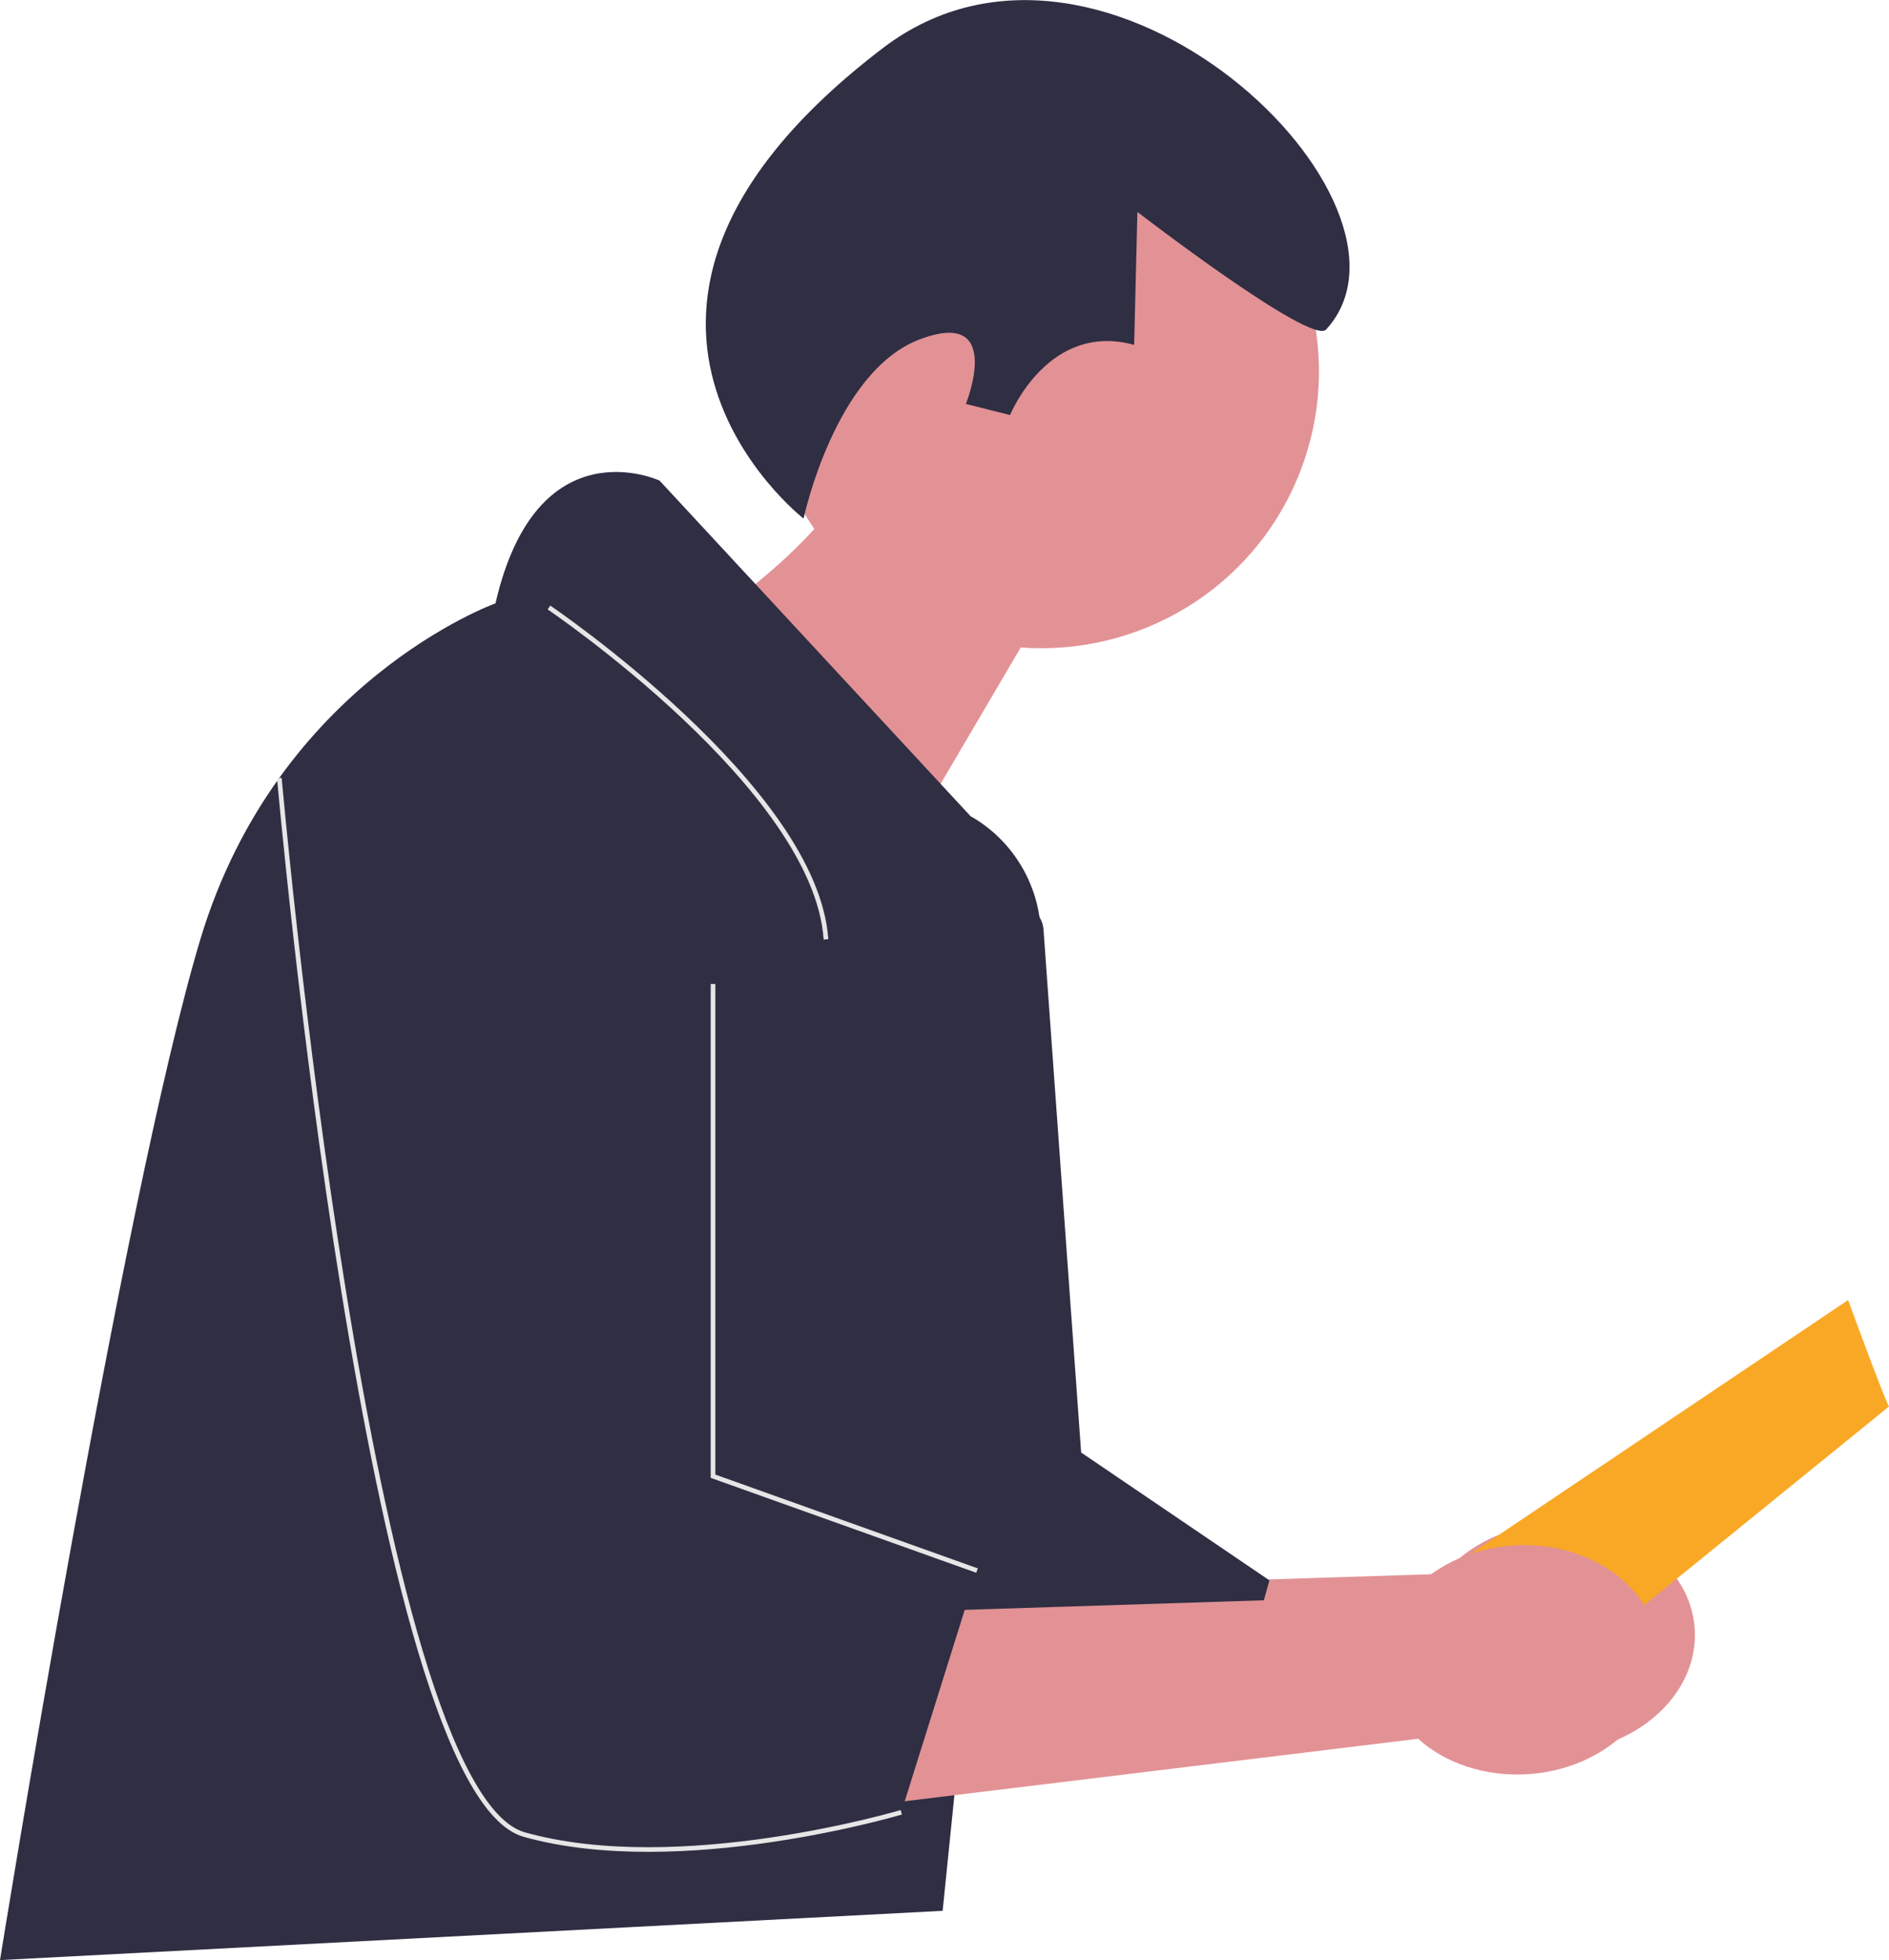 <?xml version="1.0" encoding="UTF-8"?> <svg xmlns="http://www.w3.org/2000/svg" id="Layer_1" version="1.1" viewBox="0 0 406.4 421.7"><defs><style> .st0 { fill: #2f2e43; } .st1 { fill: none; stroke: #e6e6e6; stroke-miterlimit: 10; } .st2 { fill: #f9a826; } .st3 { fill: #e29295; } </style></defs><path class="st3" d="M312.7,369.4l-122.5,14.9,14.1-42.3,106.3-3.4c5.1-6,13.2-10.2,22.6-10.8,16.4-1.1,30.5,9,31.4,22.6.9,13.6-11.7,25.5-28.1,26.6-9.4.6-18-2.4-23.8-7.7h0Z"></path><path class="st0" d="M224.5,200l8.1,112.5,40.5,27.5-8.8,31.7-111,13.1,41.3-177.2,21.2-12.2c3.7-2.1,8.4.3,8.7,4.6h0Z"></path><path class="st3" d="M168.9,57.8c12.2-30.5,46.9-45.4,77.4-33.2,30.5,12.2,45.4,46.9,33.2,77.4-9.9,24.8-34.6,39.2-59.9,37.3l-39,66.4-36.3-67.2s17.8-10.3,30.9-24.7c-11-15.9-14-36.8-6.3-56h0Z"></path><path class="st0" d="M208.9,175.7l-67-72.3s-26.4-12.3-35.3,26.4c0,0-46.8,16.8-63.5,72.3C26.4,257.7,0,421.7,0,421.7l202.8-10.6,21-206.4c1.2-11.7-4.6-23.1-14.8-29h0Z"></path><path class="st1" d="M118.1,130.7s57.4,38.8,59.6,71.4"></path><path class="st2" d="M406.4,302.6s-.5-.3-8.8-22.9l-81.2,54.6,24.8,21.2,65.2-52.9Z"></path><path class="st3" d="M305,374.1l-122.5,14.9,14.1-42.3,106.3-3.4c5.1-6,13.2-10.2,22.6-10.8,16.4-1.1,30.5,9,31.4,22.6.9,13.6-11.7,25.5-28.1,26.6-9.4.6-18-2.4-23.8-7.7h0Z"></path><path class="st0" d="M153.4,317.6v-106s-26.1-90.4-93.3-44.2c0,0,19.2,217.9,52.7,227.3s81.1-4.8,81.1-4.8l16.3-52-56.8-20.2Z"></path><path class="st1" d="M60.1,167.4s19.2,217.9,52.7,227.3c33.5,9.4,81.1-4.8,81.1-4.8"></path><polyline class="st1" points="210.2 337.9 153.4 317.6 153.4 211.7"></polyline><path class="st0" d="M172.9,111.5s6.7-31.6,25-38.5c18.3-6.9,9.9,13.9,9.9,13.9l9.5,2.4s8.2-20.2,26.7-15.1l.7-28.6s37.4,28.8,40.6,25.3c24.8-27.1-47.5-97-95.3-60.6-74.3,56.6-17.2,101.2-17.2,101.2h0Z"></path></svg> 